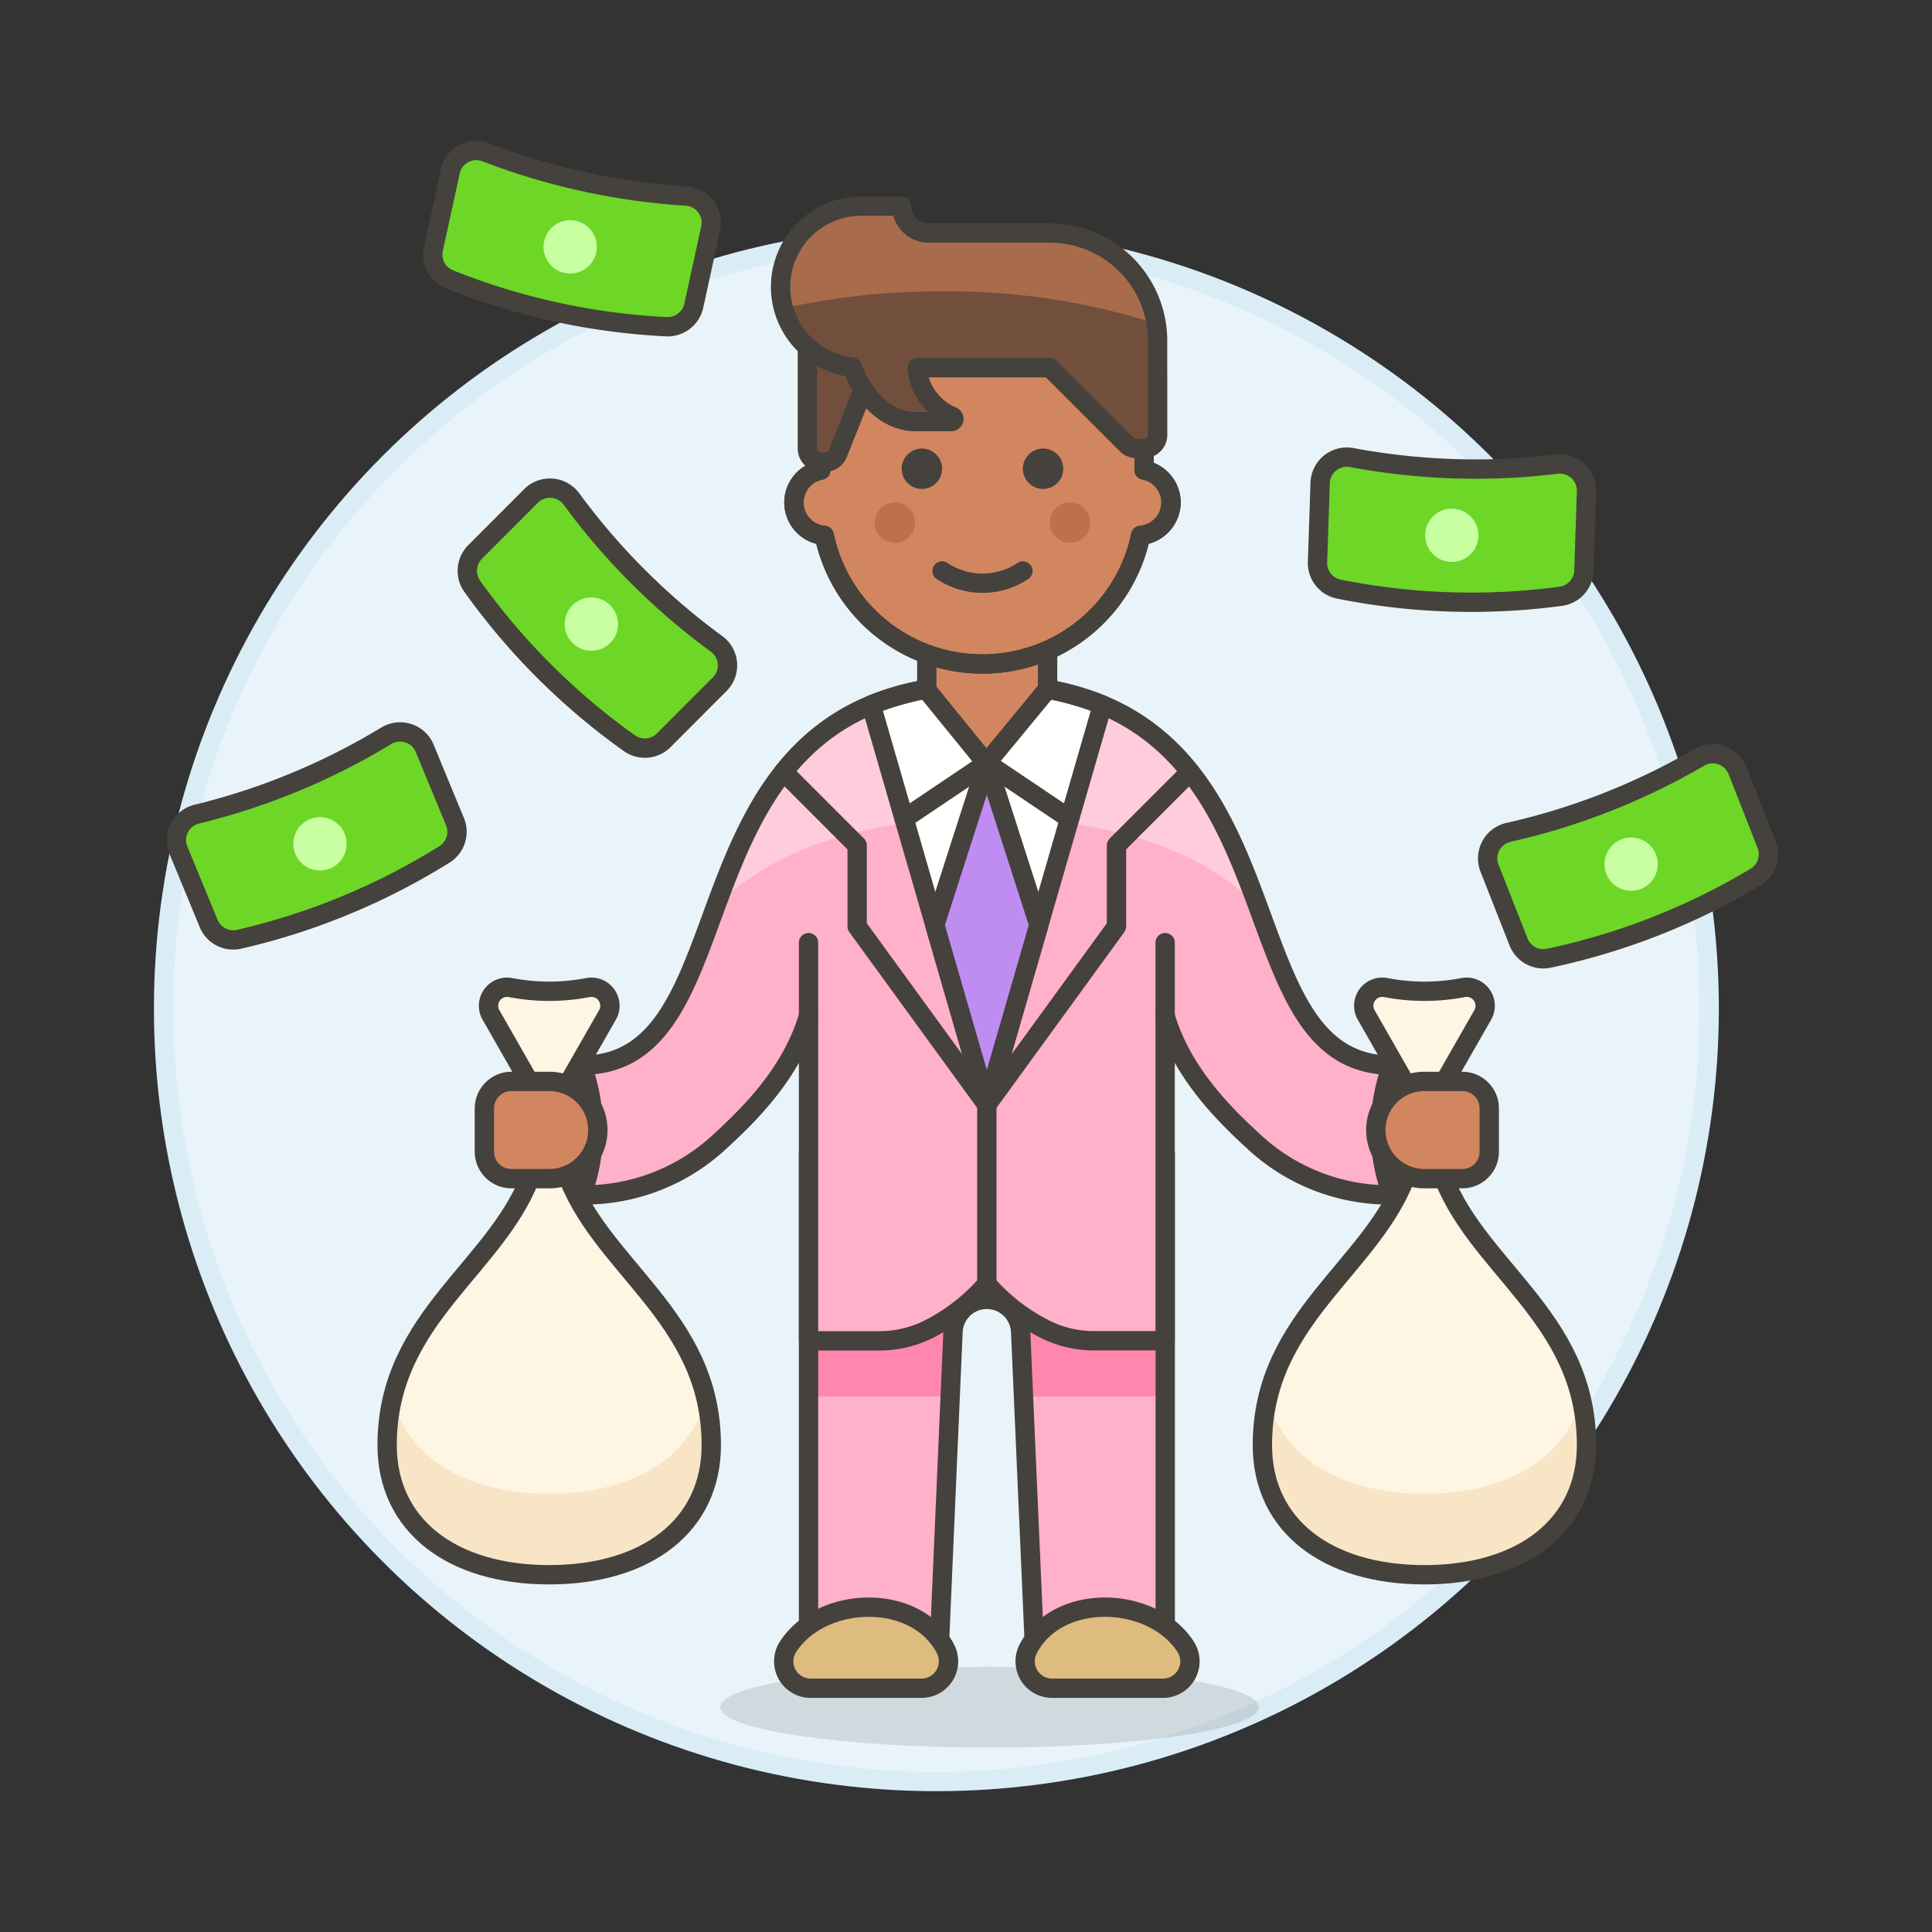 <svg xmlns="http://www.w3.org/2000/svg" viewBox="0 0 100 100"><rect x="0" y="0" width="100" height="100" fill="#333333" stroke="none"/><g class="nc-icon-wrapper"><defs/><circle class="a" cx="48.467" cy="52.211" r="40" fill="#e8f4fa" stroke="#daedf7" stroke-miterlimit="10"/><ellipse class="b" cx="51.218" cy="88.363" rx="13.943" ry="2.091" fill="#45413c" opacity="0.15"/><path class="c" d="M51.918 59.7H41.85v26.842h6.711l.767-17.618a1.752 1.752 0 0 1 3.5 0l.772 17.618h6.712V59.7z" style="" fill="#ffb0ca"/><path class="d" d="M60.307 63.891H41.85v8.39h7.331l.147-3.358a1.752 1.752 0 0 1 3.5 0l.145 3.358h7.333z" style="" fill="#ff87af"/><path class="e" d="M51.918 59.7H41.85v26.842h6.711l.767-17.618a1.752 1.752 0 0 1 3.5 0l.772 17.618h6.712V59.7z" fill="none" stroke="#45413c" stroke-linejoin="round" stroke-linecap="round"/><path class="f" d="M40.794 85.226a1.392 1.392 0 0 0 1.167 2.156H47.7a1.394 1.394 0 0 0 1.239-2.034c-1.524-2.942-6.407-2.779-8.145-.122z" stroke="#45413c" stroke-linejoin="round" stroke-linecap="round" fill="#debb7e"/><path class="f" d="M61.363 85.226a1.392 1.392 0 0 1-1.163 2.156h-5.744a1.394 1.394 0 0 1-1.239-2.034c1.524-2.942 6.408-2.779 8.146-.122z" stroke="#45413c" stroke-linejoin="round" stroke-linecap="round" fill="#debb7e"/><path class="c" d="M51.078 66.461a9.948 9.948 0 0 0 2.875 2.267 5.644 5.644 0 0 0 2.667.669h3.687V52.581c.876 2.968 3.066 5.117 4.685 6.594a10.275 10.275 0 0 0 7.059 2.672 9.562 9.562 0 0 1 0-6.712c-5.288 0-5.811-6.46-8.487-11.984-2-4.126-5.2-7.731-12.486-7.731s-10.486 3.6-12.485 7.731c-2.676 5.524-3.2 11.984-8.487 11.984a9.573 9.573 0 0 1 0 6.712 10.274 10.274 0 0 0 7.058-2.672c1.619-1.477 3.81-3.626 4.686-6.594V69.4h3.687a5.637 5.637 0 0 0 2.666-.669 9.948 9.948 0 0 0 2.875-2.27z" style="" fill="#ffb0ca"/><path class="g" d="M37.252 35.415a1.377 1.377 0 0 0-.164-2.089 34.8 34.8 0 0 1-4.041-3.461 34.462 34.462 0 0 1-3.468-4.037 1.384 1.384 0 0 0-2.091-.16l-.785.788-2.114 2.117a1.377 1.377 0 0 0-.145 1.775 34.753 34.753 0 0 0 8.133 8.12 1.381 1.381 0 0 0 1.776-.148l2.113-2.12z" stroke="#45413c" stroke-linejoin="round" fill="#6dd627"/><path class="h" d="M31.586 33.28a1.38 1.38 0 1 1 0-1.951 1.38 1.38 0 0 1 0 1.951z" style="" fill="#c8ffa1"/><path class="g" d="M89.936 39.887a1.382 1.382 0 0 0-1.981-.686 34.767 34.767 0 0 1-9.876 3.882 1.382 1.382 0 0 0-.983 1.851l.407 1.035 1.097 2.785a1.377 1.377 0 0 0 1.569.843 34.773 34.773 0 0 0 10.695-4.2 1.378 1.378 0 0 0 .575-1.686l-1.093-2.784z" stroke="#45413c" stroke-linejoin="round" fill="#6dd627"/><path class="h" d="M85.711 44.226a1.379 1.379 0 1 1-1.788-.78 1.378 1.378 0 0 1 1.788.78z" style="" fill="#c8ffa1"/><path class="i" d="M29.265 60.536h-1.677c-1.678 5.033-7.55 7.551-7.55 14.262 0 4.169 3.356 6.711 8.389 6.711s8.389-2.542 8.389-6.711c0-6.711-5.872-9.229-7.551-14.262z" style="" fill="#fff5e3"/><path class="j" d="M30.457 51.111a10.584 10.584 0 0 1-4.06 0 .959.959 0 0 0-.98 1.43l2.171 3.8h1.677l2.173-3.8a.959.959 0 0 0-.981-1.43z" stroke="#45413c" stroke-linejoin="round" stroke-linecap="round" fill="#fff5e3"/><path class="k" d="M28.427 77.314c-4.246 0-7.27-1.823-8.121-4.891a10.445 10.445 0 0 0-.268 2.375c0 4.169 3.356 6.711 8.389 6.711s8.389-2.542 8.389-6.711a10.446 10.446 0 0 0-.267-2.375c-.849 3.068-3.877 4.891-8.122 4.891z" style="" fill="#f7e5c6"/><path class="e" d="M29.265 60.536h-1.677c-1.678 5.033-7.55 7.551-7.55 14.262 0 4.169 3.356 6.711 8.389 6.711s8.389-2.542 8.389-6.711c0-6.711-5.872-9.229-7.551-14.262z" fill="none" stroke="#45413c" stroke-linejoin="round" stroke-linecap="round"/><path class="l" d="M51.078 42.35c7.041 0 11.22 1.889 14.007 4.493-.452-1.224-.934-2.479-1.521-3.692-2-4.126-5.2-7.731-12.486-7.731s-10.486 3.6-12.485 7.731c-.587 1.212-1.069 2.467-1.521 3.69 2.787-2.603 6.966-4.491 14.006-4.491z" style="" fill="#fcd"/><path class="m" d="M51.078 66.461a9.948 9.948 0 0 0 2.875 2.267 5.644 5.644 0 0 0 2.667.669h3.687V52.581c.876 2.968 3.066 5.117 4.685 6.594a10.275 10.275 0 0 0 7.059 2.672 9.562 9.562 0 0 1 0-6.712c-5.288 0-5.811-6.46-8.487-11.984-2-4.126-5.2-7.731-12.486-7.731s-10.486 3.6-12.485 7.731c-2.676 5.524-3.2 11.984-8.487 11.984a9.573 9.573 0 0 1 0 6.712 10.274 10.274 0 0 0 7.058-2.672c1.619-1.477 3.81-3.626 4.686-6.594V69.4h3.687a5.637 5.637 0 0 0 2.666-.669 9.948 9.948 0 0 0 2.875-2.27z" fill="none" stroke="#45413c" stroke-linejoin="round"/><path class="n" d="M51.078 57.18l5.986-20.691a15.4 15.4 0 0 0-5.986-1.068 15.4 15.4 0 0 0-5.985 1.068z" stroke="#45413c" stroke-linejoin="round" stroke-linecap="round" fill="#fff"/><path class="o" d="M47.97 35.72l3.083 3.791 3.17-3.844.003-4.493h-6.252l-.004 4.546z" stroke="#45413c" stroke-linejoin="round" stroke-linecap="round" fill="#d18660"/><path class="e" d="M55.36 42.378l-4.282-2.879-4.281 2.879" fill="none" stroke="#45413c" stroke-linejoin="round" stroke-linecap="round"/><path class="p" d="M51.078 39.499l-2.692 8.375 2.692 9.306 2.692-9.305-2.692-8.376z" stroke="#45413c" stroke-linejoin="round" stroke-linecap="round" fill="#bf8df2"/><path class="e" d="M40.559 39.949l3.807 3.808v4.195l6.712 9.228" fill="none" stroke="#45413c" stroke-linejoin="round" stroke-linecap="round"/><path class="e" d="M61.596 39.949l-3.807 3.808v4.195l-6.711 9.228" fill="none" stroke="#45413c" stroke-linejoin="round" stroke-linecap="round"/><path class="e" d="M60.307 52.581v-3.79" fill="none" stroke="#45413c" stroke-linejoin="round" stroke-linecap="round"/><path class="e" d="M51.078 66.408V57.18" fill="none" stroke="#45413c" stroke-linejoin="round" stroke-linecap="round"/><path class="e" d="M41.85 52.581v-3.79" fill="none" stroke="#45413c" stroke-linejoin="round" stroke-linecap="round"/><path class="g" d="M36.784 11.818a1.379 1.379 0 0 0-1.265-1.672 34.752 34.752 0 0 1-5.269-.735 34.593 34.593 0 0 1-5.1-1.53 1.382 1.382 0 0 0-1.846.993L23.07 9.96l-.639 2.924a1.377 1.377 0 0 0 .835 1.573 34.738 34.738 0 0 0 5.512 1.693 34.637 34.637 0 0 0 5.716.76 1.382 1.382 0 0 0 1.415-1.082l.639-2.923z" stroke="#45413c" stroke-linejoin="round" fill="#6dd627"/><path class="h" d="M30.861 13.074a1.379 1.379 0 1 1-1.052-1.641 1.379 1.379 0 0 1 1.052 1.641z" style="" fill="#c8ffa1"/><path class="g" d="M21.985 38.737a1.381 1.381 0 0 0-1.992-.652 34.763 34.763 0 0 1-9.807 4.055 1.381 1.381 0 0 0-.95 1.868l.424 1.028L10.8 47.8a1.376 1.376 0 0 0 1.582.815 34.776 34.776 0 0 0 10.621-4.39 1.38 1.38 0 0 0 .546-1.7l-1.144-2.764z" stroke="#45413c" stroke-linejoin="round" fill="#6dd627"/><path class="h" d="M17.837 43.149a1.38 1.38 0 1 1-1.8-.748 1.38 1.38 0 0 1 1.8.748z" style="" fill="#c8ffa1"/><path class="g" d="M82.118 25.438a1.379 1.379 0 0 0-1.547-1.413 34.546 34.546 0 0 1-5.316.235 34.682 34.682 0 0 1-5.29-.577 1.383 1.383 0 0 0-1.635 1.311l-.036 1.113-.1 2.99a1.376 1.376 0 0 0 1.107 1.395 34.526 34.526 0 0 0 5.728.662 34.523 34.523 0 0 0 5.759-.292 1.379 1.379 0 0 0 1.194-1.321l.1-2.99z" stroke="#45413c" stroke-linejoin="round" fill="#6dd627"/><path class="h" d="M76.523 27.752a1.379 1.379 0 1 1-1.335-1.423 1.38 1.38 0 0 1 1.335 1.423z" style="" fill="#c8ffa1"/><path class="o" d="M28.427 55.974a2.517 2.517 0 0 1 0 5.034h-1.961a1.4 1.4 0 0 1-1.395-1.394v-2.246a1.4 1.4 0 0 1 1.395-1.394z" stroke="#45413c" stroke-linejoin="round" stroke-linecap="round" fill="#d18660"/><path class="i" d="M72.89 60.536h1.678c1.677 5.033 7.55 7.551 7.55 14.262 0 4.169-3.357 6.711-8.389 6.711S65.34 78.967 65.34 74.8c0-6.713 5.871-9.231 7.55-14.264z" style="" fill="#fff5e3"/><path class="j" d="M71.7 51.111a10.584 10.584 0 0 0 4.06 0 .959.959 0 0 1 .981 1.43l-2.171 3.8h-1.68l-2.172-3.8a.959.959 0 0 1 .982-1.43z" stroke="#45413c" stroke-linejoin="round" stroke-linecap="round" fill="#fff5e3"/><path class="k" d="M73.729 77.314c-4.246 0-7.27-1.823-8.121-4.891a10.445 10.445 0 0 0-.268 2.377c0 4.169 3.356 6.711 8.389 6.711s8.389-2.542 8.389-6.711a10.446 10.446 0 0 0-.267-2.375c-.851 3.066-3.877 4.889-8.122 4.889z" style="" fill="#f7e5c6"/><path class="e" d="M72.89 60.536h1.678c1.677 5.033 7.55 7.551 7.55 14.262 0 4.169-3.357 6.711-8.389 6.711S65.34 78.967 65.34 74.8c0-6.713 5.871-9.231 7.55-14.264z" fill="none" stroke="#45413c" stroke-linejoin="round" stroke-linecap="round"/><path class="o" d="M73.729 55.974a2.517 2.517 0 1 0 0 5.034h1.961a1.394 1.394 0 0 0 1.394-1.394v-2.246a1.394 1.394 0 0 0-1.394-1.394z" stroke="#45413c" stroke-linejoin="round" stroke-linecap="round" fill="#d18660"/><g><path class="o" d="M60.613 26a1.717 1.717 0 0 0-1.394-1.672v-1.112a8.366 8.366 0 1 0-16.732 0v1.116a1.708 1.708 0 0 0 .176 3.381 8.367 8.367 0 0 0 16.38 0A1.726 1.726 0 0 0 60.613 26z" stroke="#45413c" stroke-linejoin="round" stroke-linecap="round" fill="#d18660"/><path class="e" d="M60.613 26a1.717 1.717 0 0 0-1.394-1.672v-1.112a8.366 8.366 0 1 0-16.732 0v1.116a1.708 1.708 0 0 0 .176 3.381 8.367 8.367 0 0 0 16.38 0A1.726 1.726 0 0 0 60.613 26z" fill="none" stroke="#45413c" stroke-linejoin="round" stroke-linecap="round"/><circle class="q" cx="47.716" cy="24.262" r="1.046" style="" fill="#45413c"/><circle class="q" cx="53.99" cy="24.262" r="1.046" style="" fill="#45413c"/><circle class="r" cx="46.322" cy="27.05" r="1.046" style="" fill="#bd704a"/><circle class="r" cx="55.385" cy="27.05" r="1.046" style="" fill="#bd704a"/><path class="e" d="M48.762 29.554a3.772 3.772 0 0 0 4.183 0" fill="none" stroke="#45413c" stroke-linejoin="round" stroke-linecap="round"/><path class="s" d="M44.121 19.007a4.158 4.158 0 0 1-2.331-1.041v5.25a.7.7 0 0 0 .7.7h.225a.7.7 0 0 0 .648-.438l1.327-3.321a5.038 5.038 0 0 1-.569-1.15z" stroke="#45413c" stroke-linejoin="round" stroke-linecap="round" fill="#724f3d"/><path class="t" d="M59.916 17.638a5.577 5.577 0 0 0-5.577-5.577h-6.275a1.394 1.394 0 0 1-1.394-1.394h-2.091a4.183 4.183 0 0 0-.458 8.34c.509 1.487 1.77 2.814 3.246 2.814h1.867a.139.139 0 0 0 .055-.267 3.011 3.011 0 0 1-1.824-2.521h6.874l3.979 3.979a.7.7 0 0 0 .493.2h.408a.7.7 0 0 0 .7-.7z" style="" fill="#724f3d"/><path class="u" d="M48.762 15.082a35.025 35.025 0 0 1 11.084 1.673 5.577 5.577 0 0 0-5.507-4.694h-6.275a1.394 1.394 0 0 1-1.394-1.394h-2.091a4.183 4.183 0 0 0-4.035 5.286 37.739 37.739 0 0 1 8.218-.871z" style="" fill="#a86c4d"/><path class="e" d="M59.916 17.638a5.577 5.577 0 0 0-5.577-5.577h-6.275a1.394 1.394 0 0 1-1.394-1.394h-2.091a4.183 4.183 0 0 0-.458 8.34c.509 1.487 1.77 2.814 3.246 2.814h1.867a.139.139 0 0 0 .055-.267 3.011 3.011 0 0 1-1.824-2.521h6.874l3.979 3.979a.7.7 0 0 0 .493.2h.408a.7.7 0 0 0 .7-.7z" fill="none" stroke="#45413c" stroke-linejoin="round" stroke-linecap="round"/></g></g></svg>